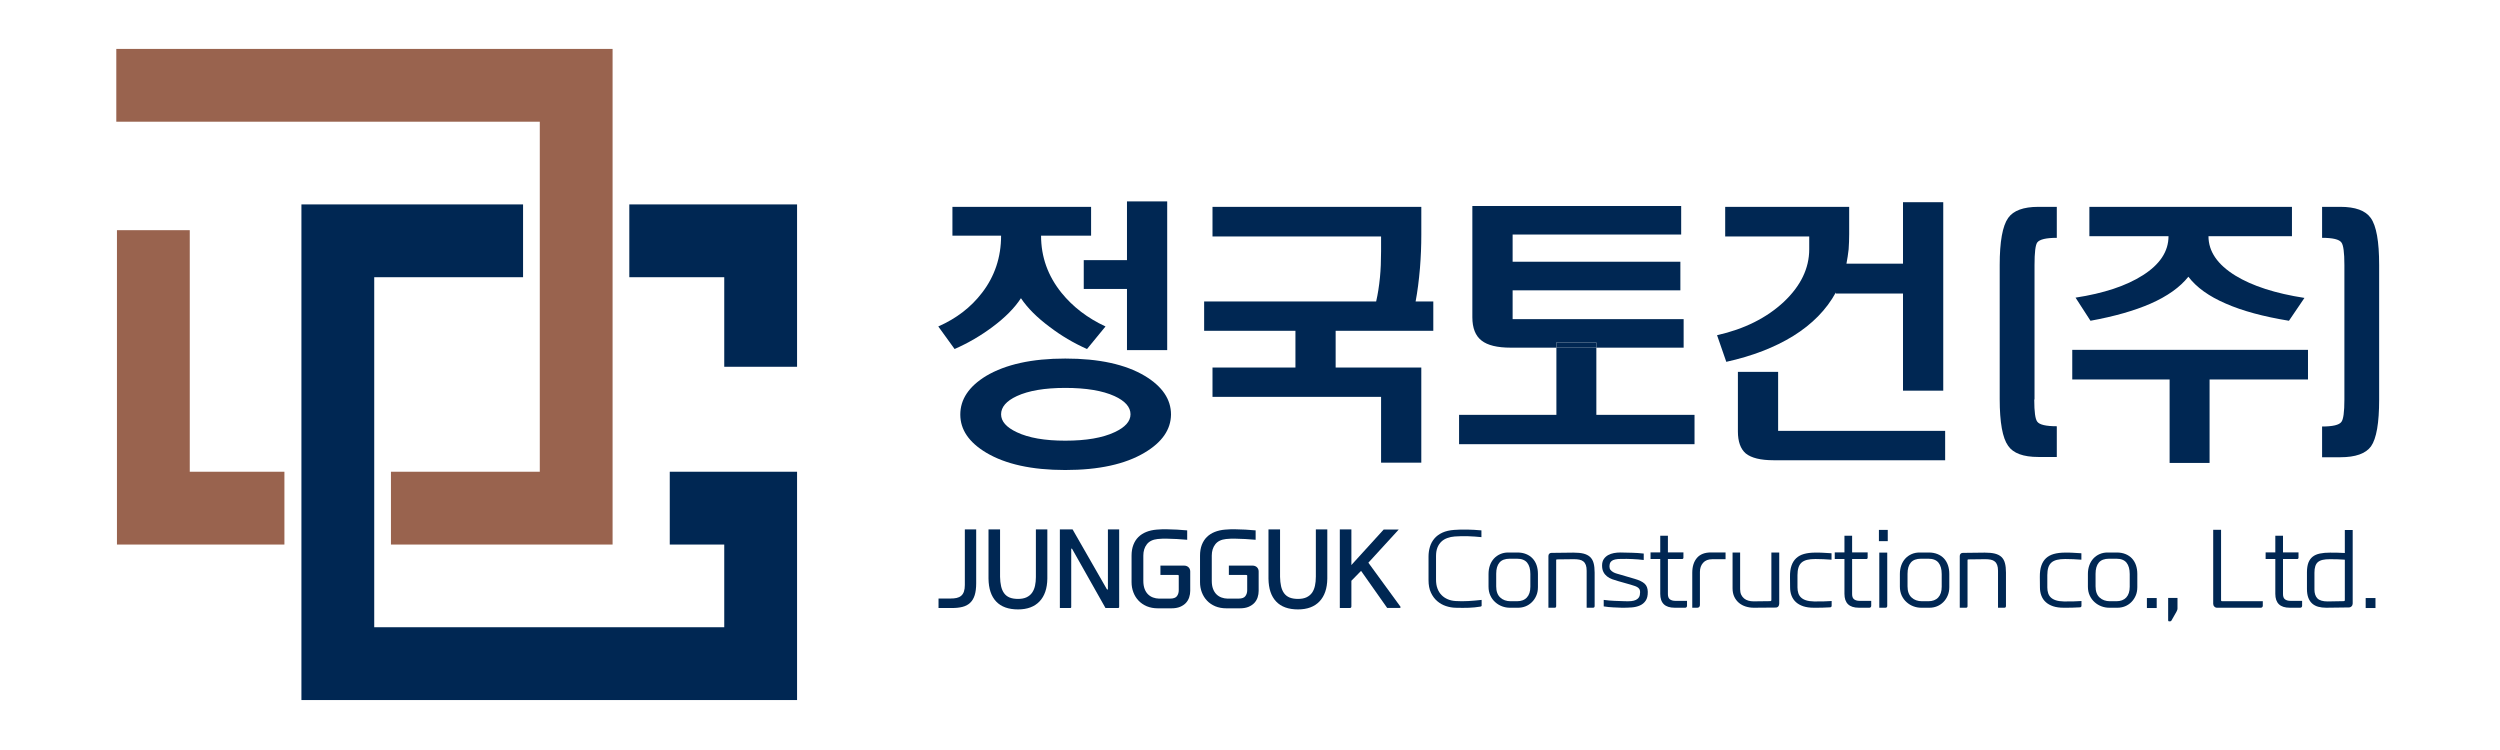 <?xml version="1.0" encoding="utf-8"?>
<!-- Generator: Adobe Illustrator 16.0.0, SVG Export Plug-In . SVG Version: 6.00 Build 0)  -->
<!DOCTYPE svg PUBLIC "-//W3C//DTD SVG 1.1//EN" "http://www.w3.org/Graphics/SVG/1.1/DTD/svg11.dtd">
<svg version="1.1" id="Layer_1" xmlns="http://www.w3.org/2000/svg" xmlns:xlink="http://www.w3.org/1999/xlink" x="0px" y="0px"
	 width="200px" height="60px" viewBox="0 0 200 60" enable-background="new 0 0 200 60" xml:space="preserve">
<g>
	<g>
		<g>
			<polygon fill="#99634E" points="9.304,3.913 9.304,9.737 43.183,9.737 43.183,14.885 43.183,16.353 43.183,22.177 43.183,23.645 
				43.183,26.31 43.183,37.739 31.276,37.739 31.276,43.564 49.007,43.564 49.007,26.31 49.007,23.645 49.007,22.177 49.007,16.353 
				49.007,14.885 49.007,9.737 49.007,3.913 			"/>
			<polygon fill="#99634E" points="15.181,18.414 9.356,18.414 9.356,43.564 22.543,43.564 22.753,43.564 22.753,37.739 
				15.181,37.739 			"/>
		</g>
		<g>
			<polygon fill="#002753" points="24.114,48.138 24.114,56.004 63.765,56.004 63.765,43.564 63.765,37.739 57.94,37.739 
				53.581,37.739 53.581,43.564 57.94,43.564 57.94,50.179 29.938,50.179 29.938,32.438 29.938,22.177 41.76,22.177 41.845,22.177 
				41.845,16.353 41.76,16.353 24.114,16.353 24.114,32.438 			"/>
			<polygon fill="#002753" points="50.431,16.353 50.345,16.353 50.345,22.177 50.431,22.177 57.94,22.177 57.94,29.342 
				63.765,29.342 63.765,16.353 			"/>
		</g>
	</g>
	<g>
		<g>
			<path fill="none" d="M89.158,34.579c0.854-0.394,1.283-0.871,1.283-1.436c0-0.58-0.429-1.066-1.283-1.458
				c-0.958-0.435-2.271-0.653-3.938-0.653c-1.638,0-2.929,0.219-3.871,0.653c-0.842,0.392-1.262,0.878-1.262,1.458
				c0,0.564,0.42,1.042,1.262,1.436c0.942,0.449,2.233,0.674,3.871,0.674C86.887,35.253,88.2,35.028,89.158,34.579z"/>
			<path fill="none" d="M154.264,44.698h-0.573c-0.378,0-0.654,0.103-0.826,0.311c-0.176,0.206-0.262,0.504-0.262,0.893v1.01
				c0,0.394,0.107,0.688,0.323,0.889c0.215,0.2,0.493,0.298,0.834,0.298h0.504c0.343,0,0.607-0.098,0.793-0.298
				c0.187-0.2,0.28-0.487,0.28-0.865v-1.01c0-0.394-0.086-0.696-0.257-0.908S154.638,44.698,154.264,44.698z"/>
			<path fill="none" d="M169.306,44.698h-0.575c-0.378,0-0.651,0.103-0.826,0.311c-0.173,0.206-0.26,0.504-0.26,0.893v1.01
				c0,0.394,0.107,0.688,0.321,0.889c0.215,0.2,0.494,0.298,0.836,0.298h0.504c0.341,0,0.605-0.098,0.793-0.298
				c0.186-0.2,0.279-0.487,0.279-0.865v-1.01c0-0.394-0.086-0.696-0.256-0.908C169.951,44.805,169.679,44.698,169.306,44.698z"/>
			<path fill="none" d="M186.39,44.736c-0.228,0-0.421,0.019-0.578,0.054c-0.159,0.037-0.286,0.098-0.381,0.179
				c-0.096,0.083-0.166,0.195-0.209,0.335c-0.046,0.139-0.067,0.313-0.067,0.52v1.337c0,0.311,0.079,0.547,0.236,0.71
				c0.16,0.163,0.435,0.245,0.827,0.245l1.275-0.023c0.062,0,0.092-0.026,0.092-0.077v-3.239c-0.196-0.016-0.396-0.025-0.598-0.031
				C186.786,44.74,186.586,44.736,186.39,44.736z"/>
			<path fill="none" d="M121.356,44.698h-0.573c-0.378,0-0.655,0.103-0.828,0.311c-0.174,0.206-0.26,0.504-0.26,0.893v1.01
				c0,0.394,0.107,0.688,0.322,0.889c0.214,0.2,0.492,0.298,0.835,0.298h0.504c0.343,0,0.606-0.098,0.791-0.298
				c0.188-0.2,0.28-0.487,0.28-0.865v-1.01c0-0.394-0.085-0.696-0.255-0.908C122,44.805,121.729,44.698,121.356,44.698z"/>
			<polygon fill="#002753" points="86.7,23.116 90.158,23.116 90.158,28.009 93.376,28.009 93.376,16.112 90.158,16.112 
				90.158,20.811 86.7,20.811 			"/>
			<path fill="#002753" d="M91.571,36.21c1.393-0.827,2.096-1.841,2.11-3.045c0-1.219-0.696-2.248-2.088-3.089
				c-1.552-0.928-3.676-1.392-6.374-1.392c-2.653,0-4.764,0.464-6.33,1.392c-1.378,0.841-2.065,1.871-2.065,3.089
				c0,1.204,0.688,2.218,2.065,3.045c1.552,0.927,3.662,1.391,6.33,1.391C87.902,37.601,90.02,37.137,91.571,36.21z M80.087,33.144
				c0-0.58,0.42-1.066,1.262-1.458c0.942-0.435,2.233-0.653,3.871-0.653c1.667,0,2.98,0.219,3.938,0.653
				c0.854,0.392,1.283,0.878,1.283,1.458c0,0.564-0.429,1.042-1.283,1.436c-0.958,0.449-2.271,0.674-3.938,0.674
				c-1.638,0-2.929-0.225-3.871-0.674C80.507,34.186,80.087,33.708,80.087,33.144z"/>
			<path fill="#002753" d="M75.063,26.117l1.305,1.805c1.087-0.479,2.095-1.066,3.024-1.762c1.015-0.754,1.776-1.522,2.283-2.305
				c0.522,0.783,1.29,1.551,2.306,2.305c0.914,0.696,1.906,1.284,2.98,1.762l1.479-1.805c-1.436-0.667-2.61-1.566-3.525-2.697
				c-1.086-1.349-1.63-2.871-1.63-4.567h4.002v-2.305H76.194v2.305h3.893c0,1.726-0.507,3.248-1.522,4.567
				C77.68,24.581,76.512,25.479,75.063,26.117z"/>
			<path fill="#002753" d="M106.853,26.465h7.811v-2.349h-1.415c0.146-0.769,0.263-1.66,0.349-2.676
				c0.072-0.899,0.107-1.783,0.107-2.653v-2.24H97v2.371h13.486v1.196c0,0.769-0.029,1.457-0.088,2.066
				c-0.072,0.725-0.174,1.37-0.305,1.936H96.331v2.349h7.304v2.937H97v2.35h13.486v5.262h3.218v-7.612h-6.852V26.465z"/>
			<rect x="124.512" y="27.392" fill="#002753" width="3.196" height="0.422"/>
			<path fill="#002753" d="M127.708,27.392v0.422h6.983V25.53h-13.681v-2.306h13.42V20.94h-13.42v-2.175h13.484v-2.284h-16.706
				v8.896c0,0.871,0.249,1.494,0.741,1.871c0.479,0.376,1.254,0.565,2.326,0.565h3.655v-0.422H127.708z"/>
			<polygon fill="#002753" points="116.726,33.188 116.726,35.535 135.562,35.535 135.562,33.188 127.708,33.188 127.708,27.814 
				124.512,27.814 124.512,33.188 			"/>
			<path fill="#002753" d="M139.032,29.75v4.764c0,0.812,0.209,1.398,0.63,1.763c0.449,0.361,1.189,0.542,2.22,0.542h13.73v-2.35
				H142.25V29.75H139.032z"/>
			<path fill="#002753" d="M146.867,23.398v0.087h5.373v7.766h3.22V16.177h-3.22v4.916h-4.524c0.073-0.376,0.132-0.761,0.175-1.152
				c0.027-0.391,0.043-0.797,0.043-1.218v-2.174h-9.919v2.371h6.723v1.022c0,1.522-0.675,2.922-2.022,4.198
				c-1.379,1.291-3.163,2.183-5.352,2.676l0.739,2.131c2.088-0.463,3.871-1.152,5.35-2.065
				C144.977,25.936,146.114,24.776,146.867,23.398z"/>
			<path fill="#002753" d="M164.544,34.1c-0.869,0-1.392-0.123-1.564-0.368c-0.159-0.203-0.239-0.784-0.239-1.741l0.021-0.066
				V21.202c0-1,0.072-1.602,0.218-1.805c0.188-0.247,0.71-0.37,1.564-0.37v-2.479h-1.479c-1.189,0-1.994,0.296-2.414,0.891
				c-0.45,0.639-0.675,1.893-0.675,3.763v10.722c0,1.872,0.225,3.118,0.675,3.742c0.405,0.595,1.211,0.892,2.414,0.892h1.479V34.1z"
				/>
			<path fill="#002753" d="M171.414,22.028c-1.318,0.841-3.11,1.436-5.371,1.783l1.195,1.85c1.914-0.349,3.515-0.806,4.808-1.371
				c1.348-0.594,2.356-1.312,3.023-2.153c0.651,0.856,1.653,1.574,3.001,2.153c1.32,0.58,3.002,1.037,5.046,1.371l1.24-1.828
				c-2.335-0.362-4.176-0.958-5.525-1.784c-1.436-0.884-2.153-1.936-2.153-3.153h6.678v-2.349H167.15v2.349h6.331
				C173.481,20.114,172.791,21.158,171.414,22.028z"/>
			<polygon fill="#002753" points="184.639,27.988 165.781,27.988 165.781,30.358 173.569,30.358 173.569,37.035 176.766,37.035 
				176.766,30.358 184.639,30.358 			"/>
			<path fill="#002753" d="M189.66,17.438c-0.421-0.595-1.232-0.891-2.436-0.891h-1.457v2.479c0.855,0,1.369,0.124,1.544,0.37
				c0.16,0.203,0.24,0.805,0.24,1.805v10.767c0,0.984-0.08,1.581-0.24,1.784c-0.175,0.245-0.688,0.368-1.544,0.368v2.459h1.457
				c1.219,0,2.036-0.292,2.457-0.871c0.437-0.622,0.651-1.87,0.651-3.74V21.202C190.333,19.316,190.108,18.063,189.66,17.438z"/>
			<path fill="#002753" d="M77.188,46.787c0,0.217-0.025,0.397-0.074,0.539c-0.049,0.142-0.123,0.255-0.222,0.338
				c-0.098,0.083-0.217,0.139-0.357,0.171c-0.141,0.032-0.298,0.046-0.474,0.046h-0.979v0.761h1.071c0.321,0,0.603-0.03,0.847-0.092
				c0.244-0.062,0.447-0.169,0.609-0.323c0.164-0.153,0.285-0.356,0.365-0.608c0.08-0.255,0.121-0.571,0.121-0.956v-4.31h-0.908
				V46.787z"/>
			<path fill="#002753" d="M82.872,46.149c0,0.26-0.024,0.496-0.07,0.711c-0.048,0.216-0.125,0.399-0.234,0.555
				c-0.108,0.157-0.254,0.277-0.438,0.366c-0.185,0.088-0.414,0.132-0.688,0.132c-0.274,0-0.502-0.04-0.683-0.116
				c-0.182-0.077-0.326-0.194-0.435-0.346c-0.109-0.152-0.188-0.339-0.237-0.555c-0.049-0.219-0.077-0.468-0.082-0.747v-3.797
				h-0.924v3.938c0.011,0.803,0.215,1.413,0.613,1.832c0.398,0.42,0.981,0.631,1.748,0.631c0.745,0,1.32-0.216,1.724-0.643
				c0.403-0.428,0.611-1.033,0.621-1.82v-3.938h-0.916V46.149z"/>
			<path fill="#002753" d="M88.633,47.112c0,0.031-0.01,0.05-0.031,0.054c-0.021,0.007-0.038-0.004-0.054-0.03l-2.741-4.783h-1.018
				v6.289h0.831c0.052,0,0.078-0.027,0.078-0.084V43.93c0-0.027,0.009-0.04,0.027-0.043s0.032,0.003,0.042,0.019l2.672,4.736h0.994
				c0.067,0,0.101-0.03,0.101-0.092v-6.197h-0.901V47.112z"/>
			<path fill="#002753" d="M94.721,45.248h-1.887v0.747h1.382c0.057,0,0.084,0.021,0.084,0.062v1.165
				c0,0.182-0.048,0.338-0.146,0.471c-0.099,0.132-0.282,0.196-0.551,0.196h-0.886c-0.166-0.005-0.323-0.033-0.474-0.089
				c-0.151-0.054-0.283-0.139-0.4-0.252c-0.116-0.114-0.209-0.26-0.276-0.439c-0.067-0.179-0.101-0.394-0.101-0.648v-2.011
				c0-0.362,0.093-0.664,0.279-0.903c0.187-0.243,0.474-0.383,0.862-0.425c0.238-0.025,0.495-0.035,0.769-0.027
				c0.274,0.009,0.53,0.019,0.769,0.027c0.14,0.011,0.28,0.021,0.419,0.031c0.14,0.011,0.277,0.021,0.411,0.03V42.43
				c-0.134-0.009-0.27-0.02-0.407-0.03c-0.137-0.01-0.276-0.021-0.416-0.031c-0.248-0.009-0.513-0.019-0.795-0.027
				c-0.283-0.006-0.558,0.003-0.828,0.027c-0.306,0.026-0.581,0.089-0.827,0.187c-0.246,0.1-0.456,0.233-0.629,0.404
				c-0.173,0.17-0.308,0.381-0.403,0.628c-0.096,0.249-0.145,0.536-0.145,0.862v2.121c0,0.289,0.048,0.561,0.145,0.814
				c0.096,0.254,0.233,0.477,0.416,0.667c0.181,0.192,0.403,0.341,0.663,0.452c0.262,0.107,0.556,0.162,0.881,0.162h1.08
				c0.274,0,0.507-0.039,0.699-0.119c0.192-0.082,0.347-0.187,0.466-0.315c0.119-0.131,0.206-0.278,0.26-0.447
				c0.055-0.167,0.083-0.34,0.083-0.517v-1.546c0-0.138-0.046-0.252-0.136-0.341C94.992,45.295,94.871,45.248,94.721,45.248z"/>
			<path fill="#002753" d="M100.196,45.248h-1.887v0.747h1.382c0.057,0,0.085,0.021,0.085,0.062v1.165
				c0,0.182-0.049,0.338-0.148,0.471c-0.097,0.132-0.282,0.196-0.551,0.196h-0.885c-0.166-0.005-0.323-0.033-0.474-0.089
				c-0.15-0.054-0.284-0.139-0.399-0.252c-0.117-0.114-0.208-0.26-0.276-0.439c-0.068-0.179-0.101-0.394-0.101-0.648v-2.011
				c0-0.362,0.093-0.664,0.279-0.903c0.186-0.243,0.474-0.383,0.862-0.425c0.238-0.025,0.495-0.035,0.769-0.027
				c0.274,0.009,0.53,0.019,0.769,0.027c0.14,0.011,0.279,0.021,0.419,0.031c0.14,0.011,0.277,0.021,0.411,0.03V42.43
				c-0.134-0.009-0.271-0.02-0.407-0.03c-0.138-0.01-0.276-0.021-0.416-0.031c-0.249-0.009-0.513-0.019-0.795-0.027
				c-0.283-0.006-0.558,0.003-0.828,0.027c-0.305,0.026-0.581,0.089-0.827,0.187c-0.246,0.1-0.456,0.233-0.629,0.404
				c-0.173,0.17-0.307,0.381-0.403,0.628c-0.096,0.249-0.144,0.536-0.144,0.862v2.121c0,0.289,0.047,0.561,0.144,0.814
				s0.234,0.477,0.416,0.667c0.181,0.192,0.402,0.341,0.664,0.452c0.261,0.107,0.555,0.162,0.881,0.162h1.079
				c0.274,0,0.508-0.039,0.699-0.119c0.191-0.082,0.346-0.187,0.466-0.315c0.119-0.131,0.206-0.278,0.26-0.447
				c0.054-0.167,0.082-0.34,0.082-0.517v-1.546c0-0.138-0.045-0.252-0.136-0.341C100.466,45.295,100.346,45.248,100.196,45.248z"/>
			<path fill="#002753" d="M105.267,46.149c0,0.26-0.023,0.496-0.07,0.711c-0.047,0.216-0.123,0.399-0.23,0.555
				c-0.111,0.157-0.256,0.277-0.439,0.366c-0.185,0.088-0.414,0.132-0.689,0.132c-0.273,0-0.501-0.04-0.682-0.116
				c-0.182-0.077-0.326-0.194-0.436-0.346c-0.108-0.152-0.188-0.339-0.236-0.555c-0.049-0.219-0.075-0.468-0.081-0.747v-3.797
				h-0.926v3.938c0.011,0.803,0.215,1.413,0.615,1.832c0.397,0.42,0.98,0.631,1.745,0.631c0.747,0,1.322-0.216,1.725-0.643
				c0.404-0.428,0.612-1.033,0.621-1.82v-3.938h-0.916V46.149z"/>
			<path fill="#002753" d="M109.469,45.017l2.431-2.656h-1.204l-2.585,2.842v-2.85h-0.926v6.289h0.8
				c0.082,0,0.126-0.046,0.126-0.138V46.46l0.775-0.79l2.089,2.966h1.002c0.04,0,0.063-0.016,0.064-0.043
				c0.003-0.029,0-0.051-0.011-0.067L109.469,45.017z"/>
			<path fill="#002753" d="M116.439,48.082c-0.228-0.015-0.437-0.061-0.624-0.143c-0.188-0.08-0.354-0.192-0.491-0.333
				c-0.142-0.142-0.249-0.317-0.327-0.524c-0.079-0.207-0.115-0.447-0.115-0.723v-1.864c0-0.264,0.036-0.491,0.11-0.683
				c0.075-0.191,0.182-0.35,0.316-0.478c0.132-0.128,0.292-0.223,0.477-0.29c0.185-0.068,0.381-0.109,0.593-0.125
				c0.363-0.026,0.72-0.032,1.073-0.02c0.351,0.012,0.707,0.037,1.063,0.073V42.43c-0.404-0.035-0.782-0.059-1.134-0.064
				c-0.353-0.009-0.7,0-1.041,0.026c-0.373,0.026-0.69,0.1-0.951,0.221c-0.262,0.122-0.474,0.278-0.637,0.471
				c-0.162,0.192-0.282,0.41-0.356,0.659c-0.076,0.249-0.113,0.511-0.113,0.784v1.88c0,0.395,0.064,0.729,0.193,1.006
				c0.129,0.277,0.298,0.504,0.506,0.68c0.207,0.175,0.438,0.308,0.694,0.392c0.257,0.085,0.515,0.131,0.773,0.136
				c0.203,0.006,0.389,0.008,0.563,0.008c0.172,0,0.338-0.002,0.498-0.008c0.156-0.005,0.313-0.014,0.464-0.031
				c0.153-0.016,0.311-0.035,0.471-0.063c0.058-0.01,0.086-0.037,0.086-0.085v-0.45c-0.356,0.041-0.71,0.072-1.058,0.092
				C117.127,48.104,116.782,48.104,116.439,48.082z"/>
			<path fill="#002753" d="M122.605,44.674c-0.14-0.149-0.311-0.265-0.516-0.348c-0.203-0.083-0.436-0.126-0.695-0.126h-0.737
				c-0.233,0-0.446,0.043-0.64,0.129s-0.362,0.205-0.501,0.356c-0.14,0.154-0.249,0.336-0.322,0.545
				c-0.074,0.209-0.112,0.439-0.112,0.687v1.01c0,0.269,0.049,0.509,0.147,0.718c0.097,0.211,0.229,0.387,0.392,0.531
				c0.163,0.146,0.346,0.256,0.547,0.331c0.203,0.075,0.409,0.112,0.621,0.112h0.661c0.206,0,0.404-0.037,0.593-0.112
				c0.189-0.075,0.356-0.185,0.505-0.331c0.147-0.145,0.267-0.317,0.353-0.52c0.09-0.201,0.133-0.432,0.133-0.691v-1.048
				c0-0.254-0.035-0.487-0.107-0.699S122.747,44.824,122.605,44.674z M122.428,46.935c0,0.378-0.093,0.665-0.28,0.865
				c-0.185,0.2-0.448,0.298-0.791,0.298h-0.504c-0.343,0-0.621-0.098-0.835-0.298c-0.215-0.2-0.322-0.495-0.322-0.889v-1.01
				c0-0.389,0.086-0.687,0.26-0.893c0.173-0.208,0.45-0.311,0.828-0.311h0.573c0.373,0,0.644,0.106,0.816,0.318
				c0.17,0.212,0.255,0.515,0.255,0.908V46.935z"/>
			<path fill="#002753" d="M127.207,44.557c-0.132-0.123-0.308-0.212-0.522-0.268c-0.22-0.054-0.49-0.079-0.817-0.079l-1.754,0.021
				c-0.072,0-0.131,0.024-0.175,0.07c-0.045,0.046-0.066,0.107-0.066,0.179v4.139h0.504c0.08,0,0.117-0.045,0.117-0.131v-3.683
				c0-0.035,0.021-0.054,0.063-0.054l1.367-0.016c0.159,0,0.304,0.014,0.43,0.039c0.128,0.025,0.233,0.073,0.32,0.145
				c0.084,0.068,0.148,0.164,0.193,0.282c0.043,0.12,0.065,0.272,0.065,0.458v2.959h0.513c0.083,0,0.126-0.047,0.126-0.141v-2.671
				c0-0.3-0.028-0.553-0.083-0.756C127.434,44.846,127.34,44.683,127.207,44.557z"/>
			<path fill="#002753" d="M130.769,46.306l-1.087-0.319c-0.11-0.031-0.219-0.062-0.327-0.093c-0.109-0.03-0.208-0.07-0.295-0.119
				c-0.088-0.05-0.16-0.109-0.217-0.179c-0.059-0.07-0.086-0.16-0.086-0.269c0-0.094,0.012-0.177,0.035-0.252
				c0.022-0.075,0.069-0.141,0.137-0.195c0.065-0.054,0.159-0.096,0.282-0.123c0.122-0.029,0.28-0.043,0.479-0.043
				c0.309-0.007,0.613-0.002,0.911,0.012c0.298,0.013,0.597,0.037,0.897,0.074v-0.514c-0.316-0.036-0.63-0.059-0.94-0.065
				c-0.311-0.008-0.624-0.015-0.939-0.021c-0.165,0-0.333,0.016-0.505,0.046c-0.169,0.032-0.326,0.086-0.465,0.163
				c-0.141,0.08-0.255,0.185-0.347,0.319c-0.09,0.136-0.136,0.307-0.136,0.514c0,0.206,0.037,0.38,0.109,0.52
				s0.168,0.255,0.287,0.349c0.12,0.094,0.256,0.169,0.412,0.227c0.153,0.057,0.318,0.107,0.488,0.155l0.987,0.279
				c0.149,0.041,0.273,0.081,0.372,0.12c0.098,0.038,0.175,0.081,0.233,0.127c0.057,0.048,0.097,0.099,0.12,0.157
				c0.024,0.056,0.033,0.123,0.033,0.201c0,0.164-0.027,0.297-0.084,0.392c-0.057,0.096-0.139,0.169-0.244,0.222
				c-0.106,0.053-0.234,0.083-0.382,0.099c-0.147,0.012-0.311,0.015-0.491,0.009c-0.28-0.009-0.56-0.019-0.84-0.03
				c-0.279-0.01-0.568-0.036-0.869-0.077v0.52c0.258,0.043,0.508,0.067,0.75,0.078c0.239,0.011,0.485,0.021,0.732,0.031
				c0.254,0,0.506-0.008,0.753-0.026c0.249-0.019,0.469-0.07,0.661-0.157c0.192-0.084,0.346-0.212,0.461-0.384
				c0.118-0.171,0.174-0.409,0.168-0.713c-0.006-0.28-0.089-0.495-0.252-0.646S131.142,46.413,130.769,46.306z"/>
			<path fill="#002753" d="M133.598,47.952c-0.11-0.079-0.166-0.219-0.166-0.42v-2.811h1.134c0.071,0,0.108-0.039,0.108-0.117v-0.41
				h-1.242v-1.337h-0.613v1.337h-0.776v0.527h0.776v2.786c0,0.74,0.383,1.111,1.148,1.111h0.854c0.036,0,0.069-0.014,0.097-0.042
				c0.029-0.029,0.043-0.064,0.043-0.105v-0.404h-0.947C133.848,48.067,133.71,48.028,133.598,47.952z"/>
			<path fill="#002753" d="M135.757,44.632c-0.25,0.292-0.376,0.69-0.376,1.191v2.796h0.411c0.058,0,0.104-0.021,0.145-0.062
				c0.037-0.042,0.057-0.094,0.057-0.155v-2.648c0-0.295,0.085-0.539,0.254-0.729c0.168-0.192,0.415-0.288,0.741-0.288h1.056v-0.542
				h-1.157C136.384,44.194,136.008,44.339,135.757,44.632z"/>
			<path fill="#002753" d="M141.709,48.006c0,0.057-0.037,0.086-0.108,0.086l-1.32,0.016c-0.145,0-0.283-0.019-0.412-0.056
				c-0.129-0.035-0.243-0.094-0.341-0.174c-0.099-0.081-0.176-0.182-0.234-0.303c-0.055-0.123-0.084-0.268-0.084-0.439V44.2h-0.605
				v2.866c0,0.26,0.047,0.484,0.14,0.68c0.092,0.193,0.218,0.354,0.372,0.485c0.155,0.129,0.335,0.226,0.541,0.291
				c0.203,0.064,0.419,0.097,0.646,0.097l1.748-0.014c0.089,0,0.158-0.031,0.21-0.087c0.051-0.058,0.077-0.135,0.077-0.233V44.2
				h-0.629V48.006z"/>
			<path fill="#002753" d="M145.118,48.115c-0.254-0.005-0.464-0.036-0.634-0.09c-0.169-0.054-0.303-0.131-0.402-0.226
				c-0.102-0.096-0.175-0.212-0.218-0.349s-0.066-0.291-0.066-0.463v-0.972c0-0.236,0.026-0.439,0.078-0.605
				c0.051-0.164,0.133-0.298,0.243-0.399c0.112-0.102,0.26-0.175,0.442-0.222c0.185-0.046,0.409-0.068,0.673-0.068
				c0.222,0,0.438,0.004,0.649,0.015c0.209,0.011,0.422,0.023,0.639,0.039v-0.514c-0.231-0.016-0.461-0.027-0.687-0.041
				c-0.225-0.013-0.449-0.018-0.672-0.011c-0.321,0.004-0.604,0.041-0.85,0.11c-0.248,0.07-0.452,0.183-0.616,0.335
				c-0.166,0.153-0.292,0.352-0.378,0.598s-0.126,0.551-0.12,0.911l0.008,0.824c0,0.243,0.038,0.467,0.116,0.668
				c0.079,0.202,0.195,0.374,0.353,0.517c0.159,0.144,0.354,0.252,0.59,0.331c0.236,0.076,0.511,0.115,0.82,0.115
				c0.217,0,0.437-0.002,0.655-0.003c0.221-0.004,0.439-0.011,0.657-0.028c0.087,0,0.133-0.046,0.133-0.14v-0.366
				c-0.24,0.016-0.476,0.028-0.707,0.033C145.592,48.119,145.354,48.119,145.118,48.115z"/>
			<path fill="#002753" d="M148.336,47.952c-0.11-0.079-0.167-0.219-0.167-0.42v-2.811h1.134c0.072,0,0.109-0.039,0.109-0.117v-0.41
				h-1.243v-1.337h-0.613v1.337h-0.776v0.527h0.776v2.786c0,0.74,0.384,1.111,1.149,1.111h0.854c0.037,0,0.067-0.014,0.097-0.042
				c0.029-0.029,0.042-0.064,0.042-0.105v-0.404h-0.947C148.587,48.067,148.447,48.028,148.336,47.952z"/>
			<path fill="#002753" d="M150.344,48.619h0.488c0.099,0,0.147-0.051,0.147-0.155V44.21h-0.636V48.619z"/>
			<rect x="150.313" y="42.392" fill="#002753" width="0.707" height="0.9"/>
			<path fill="#002753" d="M155.515,44.674c-0.14-0.149-0.312-0.265-0.516-0.348c-0.205-0.083-0.436-0.126-0.695-0.126h-0.737
				c-0.233,0-0.447,0.043-0.641,0.129c-0.194,0.086-0.361,0.205-0.501,0.356c-0.141,0.154-0.248,0.336-0.323,0.545
				c-0.073,0.209-0.112,0.439-0.112,0.687v1.01c0,0.269,0.051,0.509,0.146,0.718c0.1,0.211,0.23,0.387,0.394,0.531
				c0.162,0.146,0.346,0.256,0.547,0.331c0.203,0.075,0.408,0.112,0.621,0.112h0.66c0.208,0,0.406-0.037,0.595-0.112
				c0.189-0.075,0.357-0.185,0.505-0.331c0.147-0.145,0.266-0.317,0.352-0.52c0.089-0.201,0.134-0.432,0.134-0.691v-1.048
				c0-0.254-0.035-0.487-0.109-0.699C155.761,45.006,155.655,44.824,155.515,44.674z M155.337,46.935
				c0,0.378-0.094,0.665-0.28,0.865c-0.186,0.2-0.45,0.298-0.793,0.298h-0.504c-0.341,0-0.619-0.098-0.834-0.298
				c-0.216-0.2-0.323-0.495-0.323-0.889v-1.01c0-0.389,0.086-0.687,0.262-0.893c0.172-0.208,0.448-0.311,0.826-0.311h0.573
				c0.374,0,0.646,0.106,0.816,0.318s0.257,0.515,0.257,0.908V46.935z"/>
			<path fill="#002753" d="M160.116,44.557c-0.132-0.123-0.307-0.212-0.523-0.268c-0.219-0.054-0.489-0.079-0.816-0.079
				l-1.754,0.021c-0.073,0-0.132,0.024-0.175,0.07c-0.045,0.046-0.067,0.107-0.067,0.179v4.139h0.505
				c0.079,0,0.117-0.045,0.117-0.131v-3.683c0-0.035,0.02-0.054,0.063-0.054l1.364-0.016c0.161,0,0.305,0.014,0.432,0.039
				c0.128,0.025,0.232,0.073,0.318,0.145c0.086,0.068,0.15,0.164,0.193,0.282c0.045,0.12,0.068,0.272,0.068,0.458v2.959h0.512
				c0.081,0,0.124-0.047,0.124-0.141v-2.671c0-0.3-0.027-0.553-0.083-0.756C160.343,44.846,160.247,44.683,160.116,44.557z"/>
			<path fill="#002753" d="M165.105,48.115c-0.254-0.005-0.466-0.036-0.632-0.09c-0.169-0.054-0.305-0.131-0.405-0.226
				c-0.101-0.096-0.173-0.212-0.217-0.349c-0.045-0.137-0.066-0.291-0.066-0.463v-0.972c0-0.236,0.026-0.439,0.077-0.605
				c0.052-0.164,0.135-0.298,0.245-0.399c0.111-0.102,0.259-0.175,0.443-0.222c0.184-0.046,0.407-0.068,0.671-0.068
				c0.224,0,0.438,0.004,0.647,0.015c0.211,0.011,0.424,0.023,0.643,0.039v-0.514c-0.233-0.016-0.463-0.027-0.688-0.041
				c-0.225-0.013-0.449-0.018-0.672-0.011c-0.321,0.004-0.604,0.041-0.85,0.11c-0.246,0.07-0.452,0.183-0.618,0.335
				c-0.166,0.153-0.29,0.352-0.375,0.598c-0.086,0.246-0.126,0.551-0.121,0.911l0.008,0.824c0,0.243,0.038,0.467,0.116,0.668
				c0.077,0.202,0.195,0.374,0.354,0.517c0.157,0.144,0.354,0.252,0.591,0.331c0.234,0.076,0.507,0.115,0.818,0.115
				c0.217,0,0.436-0.002,0.656-0.003c0.22-0.004,0.439-0.011,0.655-0.028c0.089,0,0.132-0.046,0.132-0.14v-0.366
				c-0.236,0.016-0.474,0.028-0.705,0.033C165.58,48.119,165.344,48.119,165.105,48.115z"/>
			<path fill="#002753" d="M170.557,44.674c-0.14-0.149-0.313-0.265-0.517-0.348c-0.206-0.083-0.437-0.126-0.694-0.126h-0.738
				c-0.233,0-0.447,0.043-0.642,0.129s-0.36,0.205-0.5,0.356c-0.14,0.154-0.247,0.336-0.322,0.545s-0.112,0.439-0.112,0.687v1.01
				c0,0.269,0.049,0.509,0.147,0.718c0.099,0.211,0.229,0.387,0.392,0.531c0.163,0.146,0.346,0.256,0.549,0.331
				c0.2,0.075,0.409,0.112,0.621,0.112h0.659c0.207,0,0.404-0.037,0.595-0.112c0.188-0.075,0.356-0.185,0.504-0.331
				c0.147-0.145,0.265-0.317,0.354-0.52c0.088-0.201,0.132-0.432,0.132-0.691v-1.048c0-0.254-0.036-0.487-0.108-0.699
				S170.696,44.824,170.557,44.674z M170.378,46.935c0,0.378-0.094,0.665-0.279,0.865c-0.188,0.2-0.452,0.298-0.793,0.298h-0.504
				c-0.342,0-0.621-0.098-0.836-0.298c-0.214-0.2-0.321-0.495-0.321-0.889v-1.01c0-0.389,0.087-0.687,0.26-0.893
				c0.175-0.208,0.448-0.311,0.826-0.311h0.575c0.373,0,0.646,0.106,0.816,0.318c0.17,0.212,0.256,0.515,0.256,0.908V46.935z"/>
			<rect x="171.752" y="47.843" fill="#002753" width="0.784" height="0.799"/>
			<path fill="#002753" d="M173.452,49.621c0,0.057,0.023,0.084,0.07,0.084h0.093c0.052,0,0.089-0.024,0.109-0.076l0.389-0.683
				c0.021-0.043,0.04-0.085,0.058-0.129c0.019-0.043,0.028-0.09,0.028-0.136v-0.847h-0.747V49.621z"/>
			<path fill="#002753" d="M177.685,48.021v-5.638h-0.629v5.917c0,0.089,0.029,0.163,0.09,0.225c0.06,0.063,0.13,0.094,0.213,0.094
				h3.517c0.037,0,0.071-0.014,0.102-0.047c0.031-0.03,0.046-0.064,0.046-0.101v-0.374h-3.245
				C177.716,48.098,177.685,48.073,177.685,48.021z"/>
			<path fill="#002753" d="M182.806,47.952c-0.11-0.079-0.166-0.219-0.166-0.42v-2.811h1.134c0.071,0,0.107-0.039,0.107-0.117v-0.41
				h-1.241v-1.337h-0.615v1.337h-0.775v0.527h0.775v2.786c0,0.74,0.385,1.111,1.15,1.111h0.854c0.036,0,0.067-0.014,0.098-0.042
				c0.028-0.029,0.042-0.064,0.042-0.105v-0.404h-0.948C183.055,48.067,182.916,48.028,182.806,47.952z"/>
			<path fill="#002753" d="M187.585,44.24c-0.19-0.011-0.386-0.019-0.582-0.024c-0.197-0.005-0.394-0.006-0.591-0.006
				c-0.314,0-0.59,0.024-0.821,0.073c-0.234,0.049-0.428,0.134-0.58,0.255c-0.152,0.123-0.266,0.283-0.343,0.486
				c-0.073,0.202-0.112,0.454-0.112,0.761v1.327c0,0.28,0.037,0.516,0.109,0.707c0.074,0.192,0.176,0.346,0.311,0.466
				c0.136,0.12,0.297,0.205,0.485,0.257c0.189,0.051,0.4,0.077,0.634,0.077l1.809-0.023c0.088,0,0.161-0.03,0.222-0.092
				c0.06-0.063,0.089-0.139,0.089-0.227v-5.878h-0.629V44.24z M187.585,48.015c0,0.051-0.03,0.077-0.092,0.077l-1.275,0.023
				c-0.393,0-0.667-0.082-0.827-0.245c-0.157-0.163-0.236-0.399-0.236-0.71v-1.337c0-0.206,0.021-0.381,0.067-0.52
				c0.043-0.14,0.113-0.252,0.209-0.335c0.095-0.081,0.222-0.142,0.381-0.179c0.157-0.035,0.351-0.054,0.578-0.054
				c0.196,0,0.396,0.004,0.598,0.008c0.201,0.006,0.401,0.016,0.598,0.031V48.015z"/>
			<rect x="189.254" y="47.843" fill="#002753" width="0.784" height="0.799"/>
		</g>
	</g>
</g>
</svg>
